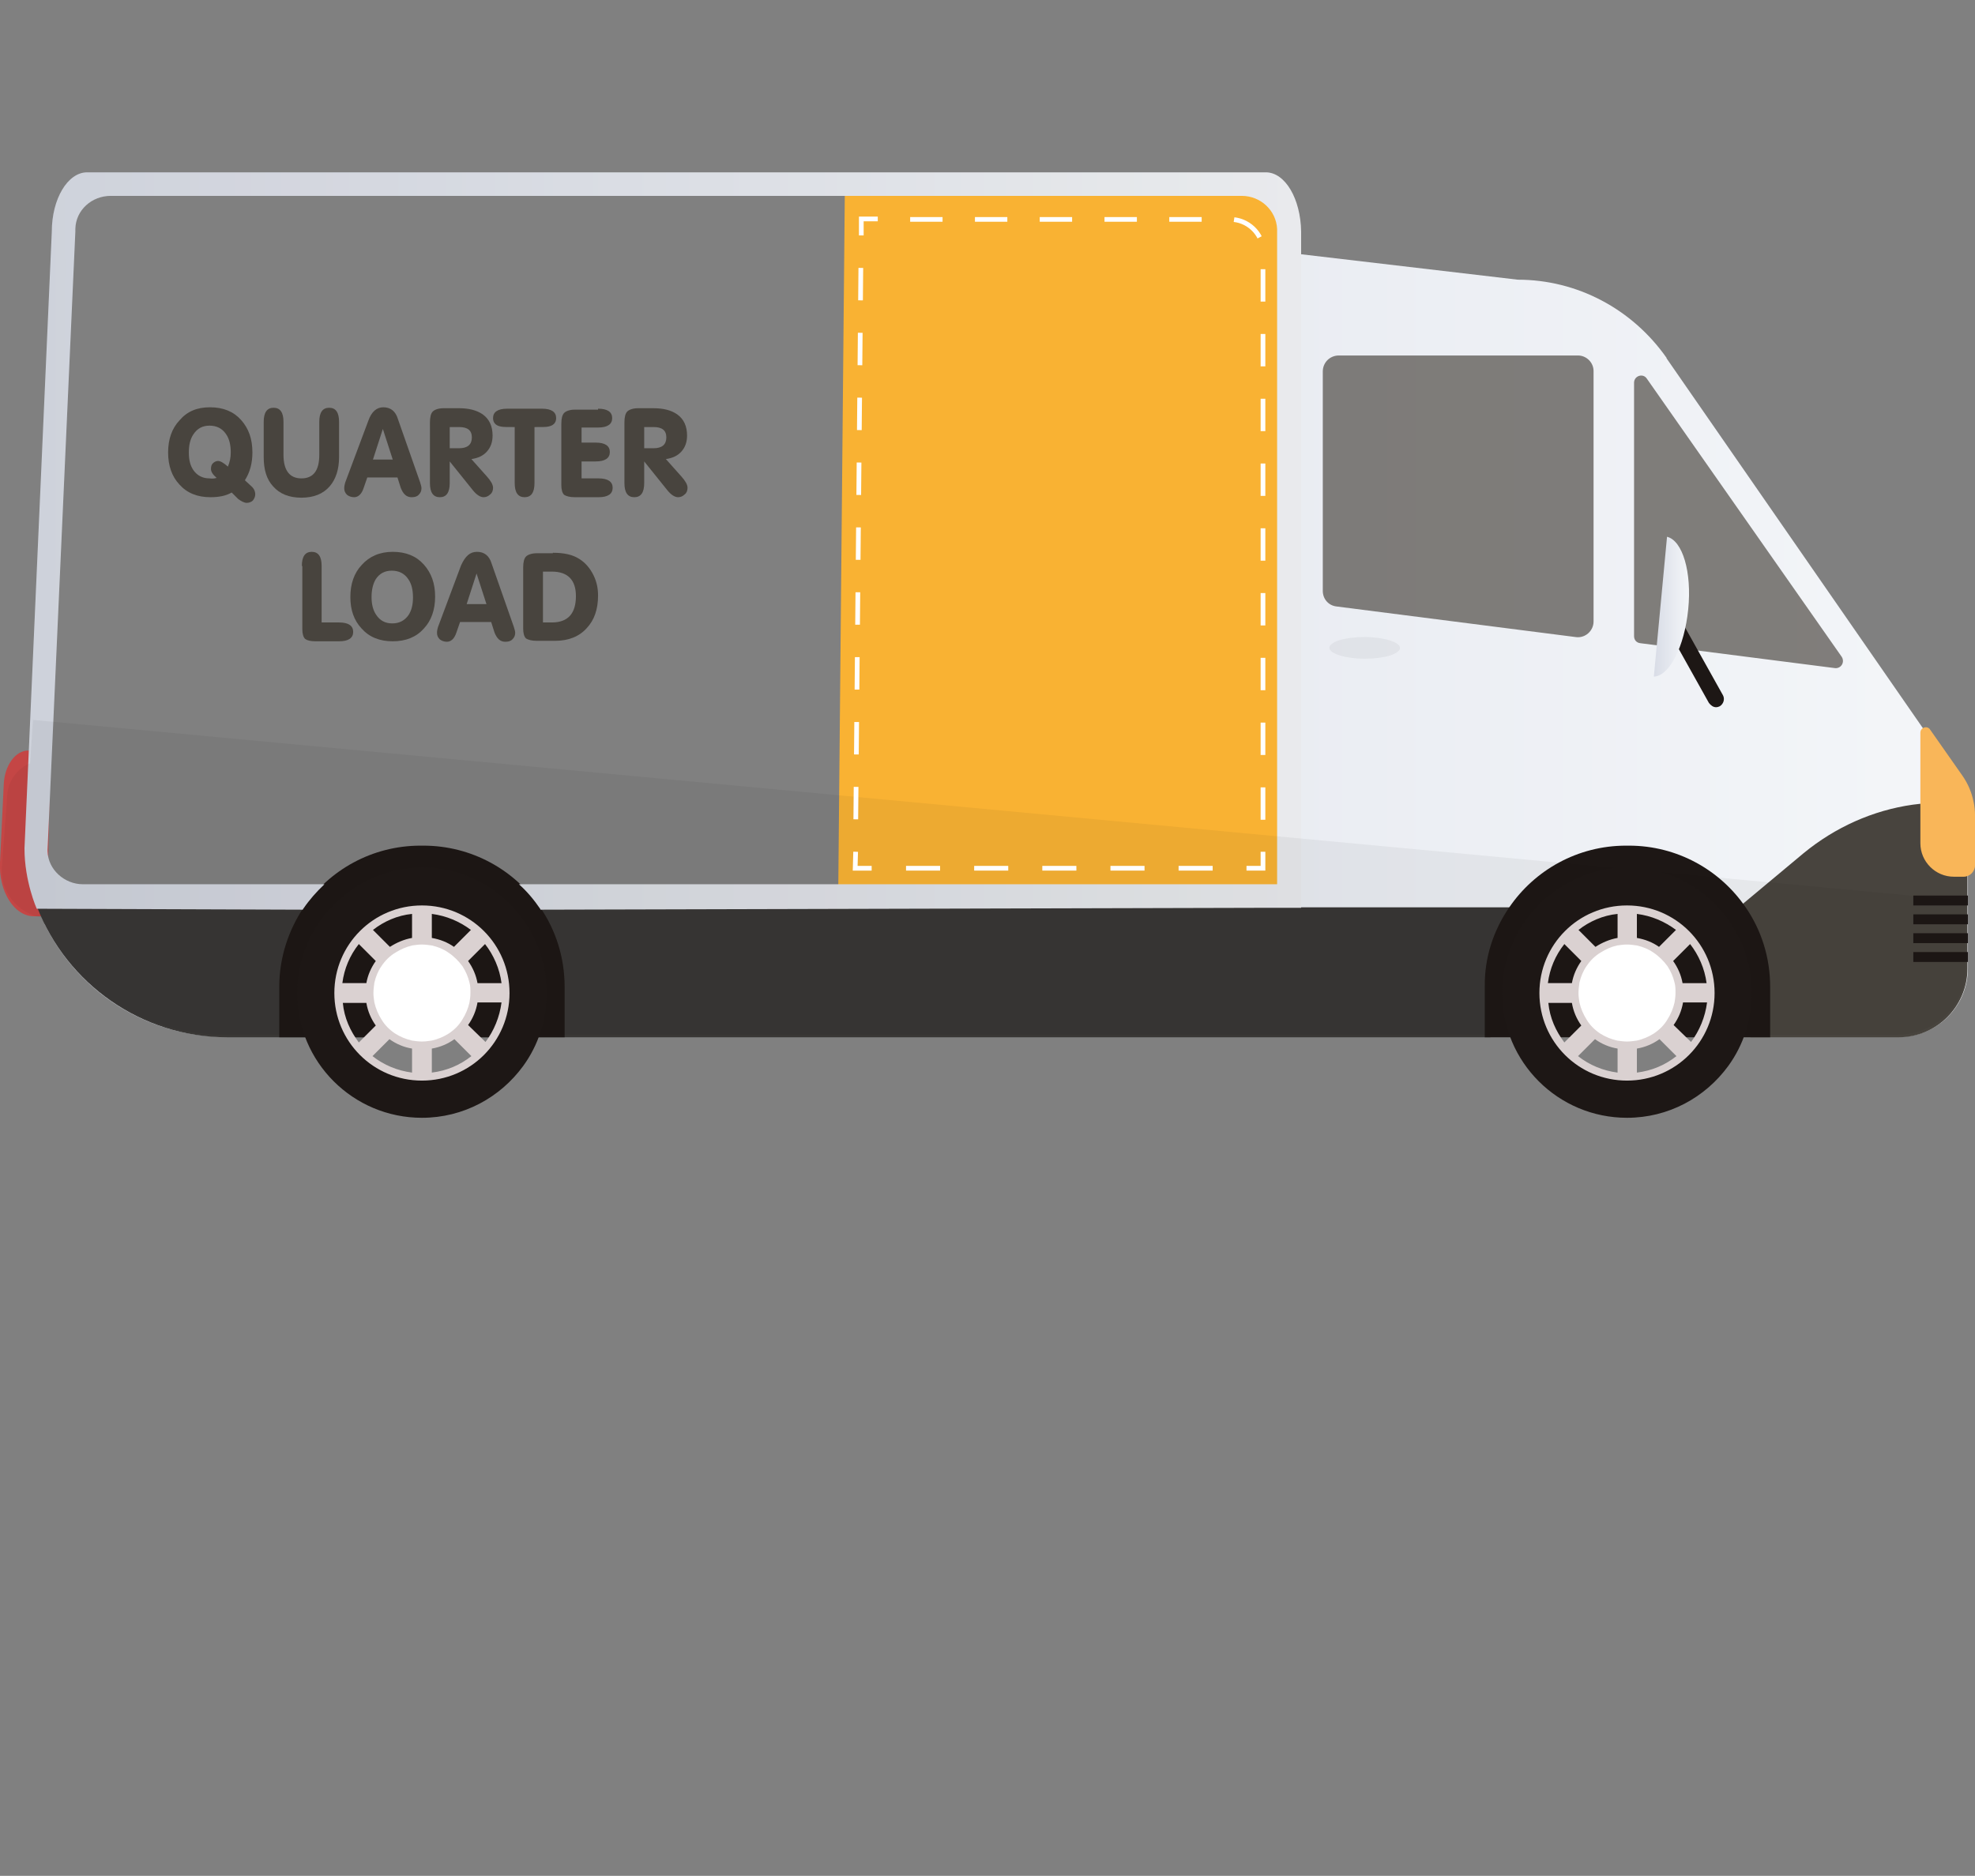<?xml version="1.0" encoding="UTF-8"?> <!-- Generator: Adobe Illustrator 26.4.1, SVG Export Plug-In . SVG Version: 6.00 Build 0) --> <svg xmlns="http://www.w3.org/2000/svg" xmlns:xlink="http://www.w3.org/1999/xlink" id="_Слой_1" x="0px" y="0px" viewBox="0 0 419.4 398.4" style="enable-background:new 0 0 419.4 398.4;" xml:space="preserve"><rect x="0" y="0" width="419.4" height="398.4" fill="#808080" stroke="none"/> <style type="text/css"> .st0{fill:#F9B233;} .st1{fill:#C44645;} .st2{fill:url(#SVGID_1_);enable-background:new ;} .st3{fill:#393735;} .st4{opacity:0.67;fill:#48443E;} .st5{fill:#1D1715;} .st6{fill-rule:evenodd;clip-rule:evenodd;fill:url(#SVGID_00000055698521843457338600000012545553268444231826_);enable-background:new ;} .st7{fill:#48443E;} .st8{fill:#F9B659;} .st9{opacity:5.000000e-02;} .st10{fill:url(#SVGID_00000038372723619426907830000014038029549170024879_);enable-background:new ;} .st11{fill-rule:evenodd;clip-rule:evenodd;fill:#FFFFFF;} .st12{fill:#DAD1D1;} .st13{fill:none;stroke:#FFFFFF;stroke-miterlimit:10;} .st14{fill:none;stroke:#FFFFFF;stroke-miterlimit:10;stroke-dasharray:6.878,6.878;} .st15{fill:none;stroke:#FFFFFF;stroke-miterlimit:10;stroke-dasharray:6.889,6.889;} .st16{fill:none;stroke:#FFFFFF;stroke-miterlimit:10;stroke-dasharray:7.235,7.235;} </style> <path class="st0" d="M272.9,189.9H178l1.4-149l87.6-2.3c3.3-0.1,5.9,2.5,5.9,5.8V189.9z"></path> <path class="st1" d="M7.2,194.6H10l0.7-35.2H6c-2.7,0-5,3.1-5.2,7.1L0,183.2C-0.3,189.3,3,194.6,7.2,194.6z"></path> <g> <linearGradient id="SVGID_1_" gradientUnits="userSpaceOnUse" x1="9.479" y1="137.144" x2="417.859" y2="137.144"> <stop offset="5.405410e-03" style="stop-color:#D8DCE6"></stop> <stop offset="1" style="stop-color:#F4F6F9"></stop> </linearGradient> <path class="st2" d="M322.3,59.4c12.6,0,24.3,6.2,31.6,16.6c0,0,0,0,0,0.1l52.6,75.9l8.8,12.7c1.2,1.7,2,3.6,2.3,5.6 c0.2,0.9,0.3,1.9,0.3,2.8v32.5c0,8.1-6.5,14.6-14.5,14.6h-26.9H80.4H54.8h-7c-16.8,0-31.3-9.7-38.3-23.9 c-0.6-1.2,266.8-3.8,266.8-3.8V54L322.3,59.4z"></path> <path class="st3" d="M54.6,192.7h30.9h236.2c-3.3,4.8-5.2,10.6-5.2,16.9v10.7H80.4H59.7H48.3c-18.4,0-34.1-11.4-40.4-27.6H54.6z"></path> </g> <path class="st4" d="M284.3,75.5h50.8c1.8,0,3.3,1.5,3.3,3.3V132c0,2-1.8,3.6-3.8,3.3l-50.8-6.5c-1.7-0.2-2.9-1.6-2.9-3.3V78.9 C280.9,77,282.4,75.5,284.3,75.5z"></path> <path class="st4" d="M349.7,80.4l41.4,59.1c0.7,1.1-0.1,2.5-1.4,2.4l-41.4-5.3c-0.8-0.1-1.3-0.7-1.3-1.5V81.3 C347,79.8,348.9,79.2,349.7,80.4z"></path> <path class="st5" d="M364.4,150.2c0.3,0,0.6-0.1,0.8-0.2c0.8-0.5,1.1-1.5,0.7-2.3l-10-17.9c-0.5-0.8-1.5-1.1-2.3-0.7 c-0.8,0.5-1.1,1.5-0.7,2.3l10,17.9C363.3,149.8,363.8,150.2,364.4,150.2z"></path> <linearGradient id="SVGID_00000136386782447198131870000014363633316474515368_" gradientUnits="userSpaceOnUse" x1="351.125" y1="128.91" x2="358.619" y2="128.91"> <stop offset="5.405410e-03" style="stop-color:#D8DCE6"></stop> <stop offset="1" style="stop-color:#F4F6F9"></stop> </linearGradient> <path style="fill-rule:evenodd;clip-rule:evenodd;fill:url(#SVGID_00000136386782447198131870000014363633316474515368_);enable-background:new ;" d=" M354,114c3.3,0.8,5.3,7.5,4.5,15.4c-0.8,8-4,14.2-7.3,14.3L354,114z"></path> <path class="st7" d="M373.6,209.2c0,3.9-0.7,7.6-1.9,11.1h31.5c8.1,0,14.6-6.6,14.6-14.6v-32.5c0-0.9-0.1-1.9-0.3-2.8h-4.4 c-2.3,0-4.6,0.2-6.9,0.5c-8.5,1.2-16.5,4.8-23.2,10.3l-13.9,11.6C372,197.5,373.6,203.2,373.6,209.2z"></path> <path class="st8" d="M407.8,155.6v23.5c0,3.9,3.2,7.1,7.1,7.1h2.1c1.3,0,2.4-1.1,2.4-2.4v-10.7c0-0.9-0.1-1.9-0.3-2.8 c-0.4-2-1.2-3.9-2.4-5.6l-6.8-9.7C409.3,154,407.8,154.5,407.8,155.6z"></path> <rect x="406.3" y="190.2" class="st5" width="11.6" height="2.1"></rect> <rect x="406.3" y="194.2" class="st5" width="11.6" height="2.1"></rect> <rect x="406.3" y="198.2" class="st5" width="11.6" height="2.1"></rect> <rect x="406.3" y="202.2" class="st5" width="11.6" height="2.1"></rect> <path class="st5" d="M320.5,192.7c5.4-7.9,14.5-13.1,24.8-13.1h0.6c10.3,0,19.4,5.2,24.8,13.1c3.3,4.8,5.2,10.6,5.2,16.9v10.7h-60.6 v-10.7C315.2,203.3,317.2,197.5,320.5,192.7z"></path> <path class="st5" d="M64.5,192.7c5.4-7.9,14.5-13.1,24.8-13.1h0.6c10.3,0,19.4,5.2,24.8,13.1c3.3,4.8,5.2,10.6,5.2,16.9v10.7H59.3 v-10.7C59.3,203.3,61.3,197.5,64.5,192.7z"></path> <path class="st9" d="M282.3,137.6c0,1.2,3.4,2.3,7.5,2.3c4.1,0,7.5-1,7.5-2.3c0-1.2-3.4-2.3-7.5-2.3 C285.6,135.3,282.3,136.3,282.3,137.6z"></path> <linearGradient id="SVGID_00000156580574104821670740000000763492393262494099_" gradientUnits="userSpaceOnUse" x1="5.282" y1="114.871" x2="276.23" y2="114.871"> <stop offset="5.405410e-03" style="stop-color:#D8DCE6"></stop> <stop offset="1" style="stop-color:#F4F6F9"></stop> </linearGradient> <path style="fill:url(#SVGID_00000156580574104821670740000000763492393262494099_);enable-background:new ;" d="M268.8,36.6 H18.5c-4.1,0-7.5,5.6-7.5,12.6l-5.8,131c0,7,2.6,12.8,2.6,12.8l56.5,0.2c0-0.1,0.1-0.2,0.1-0.2c1.3-1.9,2.8-3.6,4.5-5.2l0,0 c-1.7,0-4,0-6.9,0l-44.4,0c-3.9,0-7.4-3.1-7.5-7c0-0.1,0-0.2,0-0.4L16,49.2c0-0.2,0-0.4,0-0.6c0.1-4,3.5-7,7.5-7h240.2 c4,0,7.3,3.1,7.5,7c0,0.2,0,0.4,0,0.6v138.6h-2.4H117c-2.9,0-5.2,0-6.8,0c1.7,1.5,3.2,3.3,4.5,5.2c0,0.1,0.1,0.2,0.1,0.2l154-0.4 c4.1,0,7.5,0,7.5,0V49.2C276.2,42.2,272.9,36.6,268.8,36.6z"></path> <path class="st9" d="M268.8,36.6H18.5c-4.1,0-7.5,5.6-7.5,12.6l-5.8,131c0,7,2.6,12.8,2.6,12.8l56.5,0.2c0-0.1,0.1-0.2,0.1-0.2 c1.3-1.9,2.8-3.6,4.5-5.2l0,0c-1.7,0-4,0-6.9,0l-44.4,0c-3.9,0-7.4-3.1-7.5-7c0-0.1,0-0.2,0-0.4L16,49.2c0-0.2,0-0.4,0-0.6 c0.1-4,3.5-7,7.5-7h240.2c4,0,7.3,3.1,7.5,7c0,0.2,0,0.4,0,0.6v138.6h-2.4H117c-2.9,0-5.2,0-6.8,0c1.7,1.5,3.2,3.3,4.5,5.2 c0,0.1,0.1,0.2,0.1,0.2l154-0.4c4.1,0,7.5,0,7.5,0V49.2C276.2,42.2,272.9,36.6,268.8,36.6z"></path> <path class="st9" d="M6.4,162.1l0.6-9.2l410.4,38.4v1.8v1.8v2v1.8v2v1.8v2v1.2c0,7.4-5.9,13.5-13.4,14c-0.3,0-0.7,0.1-1,0.1l0,0 h-26.8H376h-4.1h-55.7H123.7H80.6H64h-4h-4.9h-6.5h-0.6c-16.7,0-31.2-9.3-38.2-23c-0.1-0.1-0.1-0.3-0.2-0.5 c-0.2-0.5-0.4-0.9-0.7-1.4c-5.1-0.9-8.9-5.5-8.5-10.7l1.2-16C2,165.5,3.9,163.1,6.4,162.1z"></path> <g> <path class="st11" d="M356.1,210.9c0,5.8-4.7,10.6-10.6,10.6c-5.8,0-10.6-4.7-10.6-10.6c0-5.8,4.7-10.6,10.6-10.6 C351.4,200.4,356.1,205.1,356.1,210.9z"></path> <path class="st5" d="M319,210.9c0,14.7,11.9,26.5,26.5,26.5c8.8,0,16.6-4.3,21.5-11c3.2-4.4,5-9.8,5-15.6c0-4.8-1.3-9.4-3.6-13.3 c-4.6-7.9-13.1-13.3-22.9-13.3C330.9,184.4,319,196.3,319,210.9z M327.5,210.9c0-9.9,8.1-18,18-18c9.9,0,18,8.1,18,18 c0,9.9-8.1,18-18,18C335.6,228.9,327.5,220.9,327.5,210.9z"></path> <path class="st12" d="M345.5,192.3c-10.3,0-18.6,8.3-18.6,18.6s8.3,18.6,18.6,18.6c10.3,0,18.6-8.3,18.6-18.6 S355.8,192.3,345.5,192.3z M351.2,219.5c-1.1,0.7-2.3,1.2-3.6,1.5c-0.7,0.1-1.4,0.2-2.1,0.2c-0.7,0-1.4-0.1-2.1-0.2 c-1.3-0.3-2.5-0.8-3.6-1.5c-1.2-0.8-2.2-1.8-2.9-3c-0.7-1.1-1.2-2.3-1.5-3.6c-0.1-0.7-0.2-1.3-0.2-2c0-0.7,0.1-1.5,0.2-2.2 c0.3-1.3,0.8-2.5,1.5-3.5c0.8-1.2,1.8-2.2,3-2.9c1.1-0.7,2.2-1.2,3.5-1.5c0.7-0.1,1.4-0.2,2.1-0.2c0.7,0,1.4,0.1,2.1,0.2 c1.3,0.3,2.5,0.8,3.5,1.5c1.2,0.8,2.2,1.8,3,2.9c0.7,1.1,1.2,2.2,1.5,3.5c0.2,0.7,0.2,1.4,0.2,2.2c0,0.7-0.1,1.4-0.2,2 c-0.3,1.3-0.8,2.5-1.5,3.6C353.4,217.7,352.4,218.7,351.2,219.5z M352.3,201.1c-1.4-1-3-1.6-4.7-1.9v-5.1c3.1,0.4,5.9,1.6,8.3,3.4 L352.3,201.1z M343.5,199.2c-1.7,0.3-3.3,1-4.7,1.9l-3.6-3.6c2.3-1.8,5.2-3.1,8.3-3.4V199.2z M335.8,204.1c-1,1.4-1.7,3-2,4.7h-5.1 c0.4-3.1,1.6-5.9,3.5-8.3L335.8,204.1z M333.8,213c0.3,1.8,1,3.4,2,4.8l-3.6,3.6c-1.8-2.4-3.1-5.2-3.4-8.4H333.8z M338.7,220.7 c1.4,1,3,1.7,4.8,2v5.1c-3.1-0.4-6-1.6-8.4-3.5L338.7,220.7z M347.6,222.7c1.8-0.3,3.4-1,4.8-2l3.6,3.6c-2.4,1.9-5.2,3.1-8.4,3.5 V222.7z M355.4,217.7c1-1.4,1.7-3,2-4.8h5.1c-0.4,3.1-1.6,6-3.4,8.4L355.4,217.7z M357.3,208.8c-0.3-1.7-1-3.3-2-4.7l3.6-3.6 c1.8,2.3,3.1,5.2,3.5,8.3H357.3z"></path> </g> <g> <path class="st11" d="M100.2,210.9c0,5.8-4.7,10.6-10.6,10.6c-5.8,0-10.6-4.7-10.6-10.6c0-5.8,4.7-10.6,10.6-10.6 C95.5,200.4,100.2,205.1,100.2,210.9z"></path> <path class="st5" d="M63.1,210.9c0,14.7,11.9,26.5,26.5,26.5c8.8,0,16.6-4.3,21.5-11c3.2-4.4,5-9.8,5-15.6c0-4.8-1.3-9.4-3.6-13.3 c-4.6-7.9-13.1-13.3-22.9-13.3C75,184.4,63.1,196.3,63.1,210.9z M71.6,210.9c0-9.9,8.1-18,18-18c9.9,0,18,8.1,18,18 c0,9.9-8.1,18-18,18C79.7,228.9,71.6,220.9,71.6,210.9z"></path> <path class="st12" d="M89.6,192.3c-10.3,0-18.6,8.3-18.6,18.6s8.3,18.6,18.6,18.6c10.3,0,18.6-8.3,18.6-18.6S99.9,192.3,89.6,192.3 z M95.3,219.5c-1.1,0.7-2.3,1.2-3.6,1.5c-0.7,0.1-1.4,0.2-2.1,0.2c-0.7,0-1.4-0.1-2.1-0.2c-1.3-0.3-2.5-0.8-3.6-1.5 c-1.2-0.8-2.2-1.8-2.9-3c-0.7-1.1-1.2-2.3-1.5-3.6c-0.1-0.7-0.2-1.3-0.2-2c0-0.7,0.1-1.5,0.2-2.2c0.3-1.3,0.8-2.5,1.5-3.5 c0.8-1.2,1.8-2.2,3-2.9c1.1-0.7,2.3-1.2,3.5-1.5c0.7-0.1,1.4-0.2,2.1-0.2c0.7,0,1.4,0.1,2.1,0.2c1.3,0.3,2.5,0.8,3.5,1.5 c1.2,0.8,2.2,1.8,3,2.9c0.7,1.1,1.2,2.2,1.5,3.5c0.2,0.7,0.2,1.4,0.2,2.2c0,0.7-0.1,1.4-0.2,2c-0.3,1.3-0.8,2.5-1.5,3.6 C97.5,217.7,96.5,218.7,95.3,219.5z M96.4,201.1c-1.4-1-3-1.6-4.7-1.9v-5.1c3.1,0.4,5.9,1.6,8.3,3.4L96.4,201.1z M87.5,199.2 c-1.7,0.3-3.3,1-4.7,1.9l-3.6-3.6c2.3-1.8,5.2-3.1,8.3-3.4V199.2z M79.8,204.1c-1,1.4-1.7,3-2,4.7h-5.1c0.4-3.1,1.6-5.9,3.5-8.3 L79.8,204.1z M77.8,213c0.3,1.8,1,3.4,2,4.8l-3.6,3.6c-1.8-2.4-3.1-5.2-3.4-8.4H77.8z M82.7,220.7c1.4,1,3,1.7,4.8,2v5.1 c-3.1-0.4-6-1.6-8.4-3.5L82.7,220.7z M91.7,222.7c1.8-0.3,3.4-1,4.8-2l3.6,3.6c-2.4,1.9-5.2,3.1-8.4,3.5V222.7z M99.4,217.7 c1-1.4,1.7-3,2-4.8h5.1c-0.4,3.1-1.6,6-3.4,8.4L99.4,217.7z M101.4,208.8c-0.3-1.7-1-3.3-2-4.7l3.6-3.6c1.8,2.3,3.1,5.2,3.5,8.3 H101.4z"></path> </g> <g> <path class="st7" d="M44.6,86.5c2.8,0,5,0.9,6.6,2.7c1.6,1.8,2.4,4,2.4,6.9c0,2.2-0.5,4.2-1.6,5.9l1.3,1.2c0.6,0.5,0.9,1.1,0.9,1.8 c0,0.5-0.2,0.9-0.5,1.3c-0.3,0.3-0.8,0.5-1.3,0.5c-0.5,0-1.1-0.3-1.8-0.8c0,0-0.5-0.5-1.4-1.4c-1.2,0.7-2.7,1-4.5,1 c-2.8,0-5-0.9-6.6-2.7c-1.6-1.7-2.4-4-2.4-6.8c0-2.8,0.8-5.1,2.4-6.8C39.7,87.4,41.8,86.5,44.6,86.5z M46,101.5 c-0.8-0.7-1.2-1.3-1.2-1.9c0-0.5,0.1-0.9,0.4-1.2c0.3-0.3,0.7-0.5,1.1-0.5c0.5,0,1.2,0.4,2.1,1.2c0.4-1,0.6-1.9,0.6-3 c0-1.6-0.3-2.9-1-3.9c-0.8-1.2-2-1.8-3.5-1.8c-1.5,0-2.6,0.6-3.4,1.8c-0.7,1-1,2.3-1,3.9c0,1.6,0.3,2.8,1,3.8 c0.8,1.1,1.9,1.7,3.4,1.7C45.2,101.7,45.6,101.6,46,101.5z"></path> <path class="st7" d="M56,97.1v-7.5c0-2,0.7-3,2.1-3s2.1,1,2.1,3v7c0,3.3,1.3,5,3.8,5c2.5,0,3.8-1.6,3.8-5v-7c0-2,0.7-3,2.1-3 c1.4,0,2.1,1,2.1,3v7.5c0,2.6-0.7,4.7-2,6.2c-1.4,1.6-3.4,2.4-6,2.4c-2.6,0-4.6-0.8-6-2.4C56.6,101.8,56,99.7,56,97.1z"></path> <path class="st7" d="M81.4,86.5c1.5,0,2.6,0.8,3.1,2.5l4.7,13.4c0.2,0.6,0.3,1,0.3,1.3c0,0.6-0.2,1-0.6,1.4 c-0.4,0.4-0.9,0.5-1.5,0.5c-1.1,0-1.8-0.7-2.3-2l-0.7-2.2H78l-0.8,2.3c-0.4,1.2-1.1,1.9-2,1.9c-0.6,0-1.1-0.2-1.5-0.5 c-0.4-0.4-0.6-0.8-0.6-1.4c0-0.4,0.1-0.9,0.2-1.2l4.9-13.1C78.9,87.4,80,86.5,81.4,86.5z M81.3,91.1l-2.1,6.5h4.2L81.3,91.1 L81.3,91.1z"></path> <path class="st7" d="M95.5,98v4.6c0,2-0.7,3-2.1,3c-1.4,0-2.1-1-2.1-3V89.7c0-1.1,0.2-1.9,0.6-2.3c0.4-0.4,1.2-0.7,2.3-0.7h3.3 c2,0,3.7,0.4,5,1.3c1.4,1,2.1,2.5,2.1,4.5c0,1.4-0.4,2.5-1.2,3.4c-0.8,0.9-1.9,1.4-3.3,1.6l3.3,3.7c0.8,0.9,1.3,1.7,1.3,2.4 c0,0.6-0.2,1.1-0.6,1.4c-0.4,0.4-0.9,0.6-1.4,0.6c-0.7,0-1.5-0.5-2.3-1.5L95.5,98z M95.5,95.2h2c1.8,0,2.7-0.8,2.7-2.3 c0-1.5-0.9-2.2-2.7-2.2h-2V95.2z"></path> <path class="st7" d="M109.3,90.7c-1.5,0-2.5,0-2.9-0.1c-1.2-0.2-1.7-0.9-1.7-1.8c0-1.3,1-2,3-2h7.4c2,0,3,0.7,3,2 c0,1-0.6,1.6-1.7,1.8c-0.4,0.1-1.3,0.1-2.9,0.1v11.9c0,2-0.7,3-2.1,3c-1.4,0-2.1-1-2.1-3V90.7z"></path> <path class="st7" d="M127,86.8c2,0,3,0.7,3,2c0,1.3-1,2-3,2h-3.5V94h3c2,0,3,0.7,3,2c0,1.3-1,2-3,2h-3v3.6h3.6c2,0,3,0.7,3,2 c0,1.3-1,2-3,2h-5c-1.1,0-1.8-0.2-2.3-0.5c-0.4-0.4-0.6-1.1-0.6-2.1v-13c0-1.1,0.2-1.9,0.6-2.3c0.4-0.4,1.2-0.7,2.3-0.7H127z"></path> <path class="st7" d="M136.8,98v4.6c0,2-0.7,3-2.1,3s-2.1-1-2.1-3V89.7c0-1.1,0.2-1.9,0.6-2.3c0.4-0.4,1.2-0.7,2.3-0.7h3.3 c2,0,3.7,0.4,5,1.3c1.4,1,2.1,2.5,2.1,4.5c0,1.4-0.4,2.5-1.2,3.4c-0.8,0.9-1.9,1.4-3.3,1.6l3.3,3.7c0.8,0.9,1.3,1.7,1.3,2.4 c0,0.6-0.2,1.1-0.6,1.4c-0.4,0.4-0.9,0.6-1.4,0.6c-0.7,0-1.5-0.5-2.3-1.5L136.8,98z M136.8,95.2h2c1.8,0,2.7-0.8,2.7-2.3 c0-1.5-0.9-2.2-2.7-2.2h-2V95.2z"></path> <path class="st7" d="M64.1,120.2c0-2,0.7-3,2.1-3s2.1,1,2.1,3v12H72c2,0,3,0.7,3,2c0,1.3-1,2-3,2h-5c-1.1,0-1.8-0.2-2.2-0.5 c-0.4-0.4-0.6-1.1-0.6-2.1V120.2z"></path> <path class="st7" d="M74.4,126.8c0-2.8,0.8-5.1,2.4-6.8c1.6-1.8,3.8-2.8,6.6-2.8c2.8,0,5,0.9,6.6,2.7c1.6,1.8,2.4,4,2.4,6.8 c0,2.8-0.8,5.1-2.4,6.8c-1.6,1.8-3.8,2.7-6.6,2.7c-2.8,0-5-0.9-6.6-2.7C75.2,131.8,74.4,129.6,74.4,126.8z M78.9,126.8 c0,1.5,0.3,2.8,1,3.8c0.8,1.2,1.9,1.8,3.4,1.8c1.5,0,2.6-0.6,3.4-1.7c0.7-1,1-2.3,1-3.8c0-1.6-0.3-2.9-1-3.9 c-0.8-1.2-2-1.8-3.5-1.8c-1.5,0-2.6,0.6-3.4,1.8C79.2,124,78.9,125.3,78.9,126.8z"></path> <path class="st7" d="M101.3,117.2c1.5,0,2.6,0.8,3.1,2.5l4.7,13.4c0.2,0.6,0.3,1,0.3,1.3c0,0.6-0.2,1-0.6,1.4 c-0.4,0.4-0.9,0.5-1.5,0.5c-1.1,0-1.8-0.7-2.3-2l-0.7-2.2h-6.6l-0.8,2.3c-0.4,1.2-1.1,1.9-2,1.9c-0.6,0-1.1-0.2-1.5-0.5 c-0.4-0.4-0.6-0.8-0.6-1.4c0-0.4,0.1-0.9,0.2-1.2l4.9-13.1C98.8,118.1,99.8,117.2,101.3,117.2z M101.2,121.8l-2.1,6.5h4.2 L101.2,121.8L101.2,121.8z"></path> <path class="st7" d="M117.4,117.4c2.4,0,4.2,0.4,5.6,1.3c1.3,0.8,2.3,2,3,3.4c0.7,1.4,1,2.8,1,4.4c0,2.9-0.8,5.2-2.4,6.9 c-1.6,1.8-3.9,2.7-6.7,2.7H114c-1.1,0-1.8-0.2-2.3-0.5c-0.4-0.4-0.6-1.1-0.6-2.1v-13c0-1.1,0.2-1.9,0.6-2.3s1.2-0.7,2.3-0.7H117.4z M115.3,132.2h1.9c3.4,0,5.1-1.9,5.1-5.6c0-3.4-1.7-5.2-5.1-5.2h-1.9V132.2z"></path> </g> <g> <g> <polyline class="st13" points="264.7,184.4 266,184.4 268.2,184.4 268.2,180.9 "></polyline> <path class="st14" d="M268.2,174.1V53.7c0-0.2,0-0.4,0-0.5c-0.1-3.7-3.3-6.6-6.9-6.6h-71.4"></path> <polyline class="st13" points="186.4,46.5 182.9,46.5 182.9,50 "></polyline> <line class="st15" x1="182.8" y1="56.9" x2="181.7" y2="177.5"></line> <polyline class="st13" points="181.7,180.9 181.6,184.4 185.1,184.4 "></polyline> <line class="st16" x1="192.4" y1="184.4" x2="261.1" y2="184.4"></line> </g> </g> </svg> 
